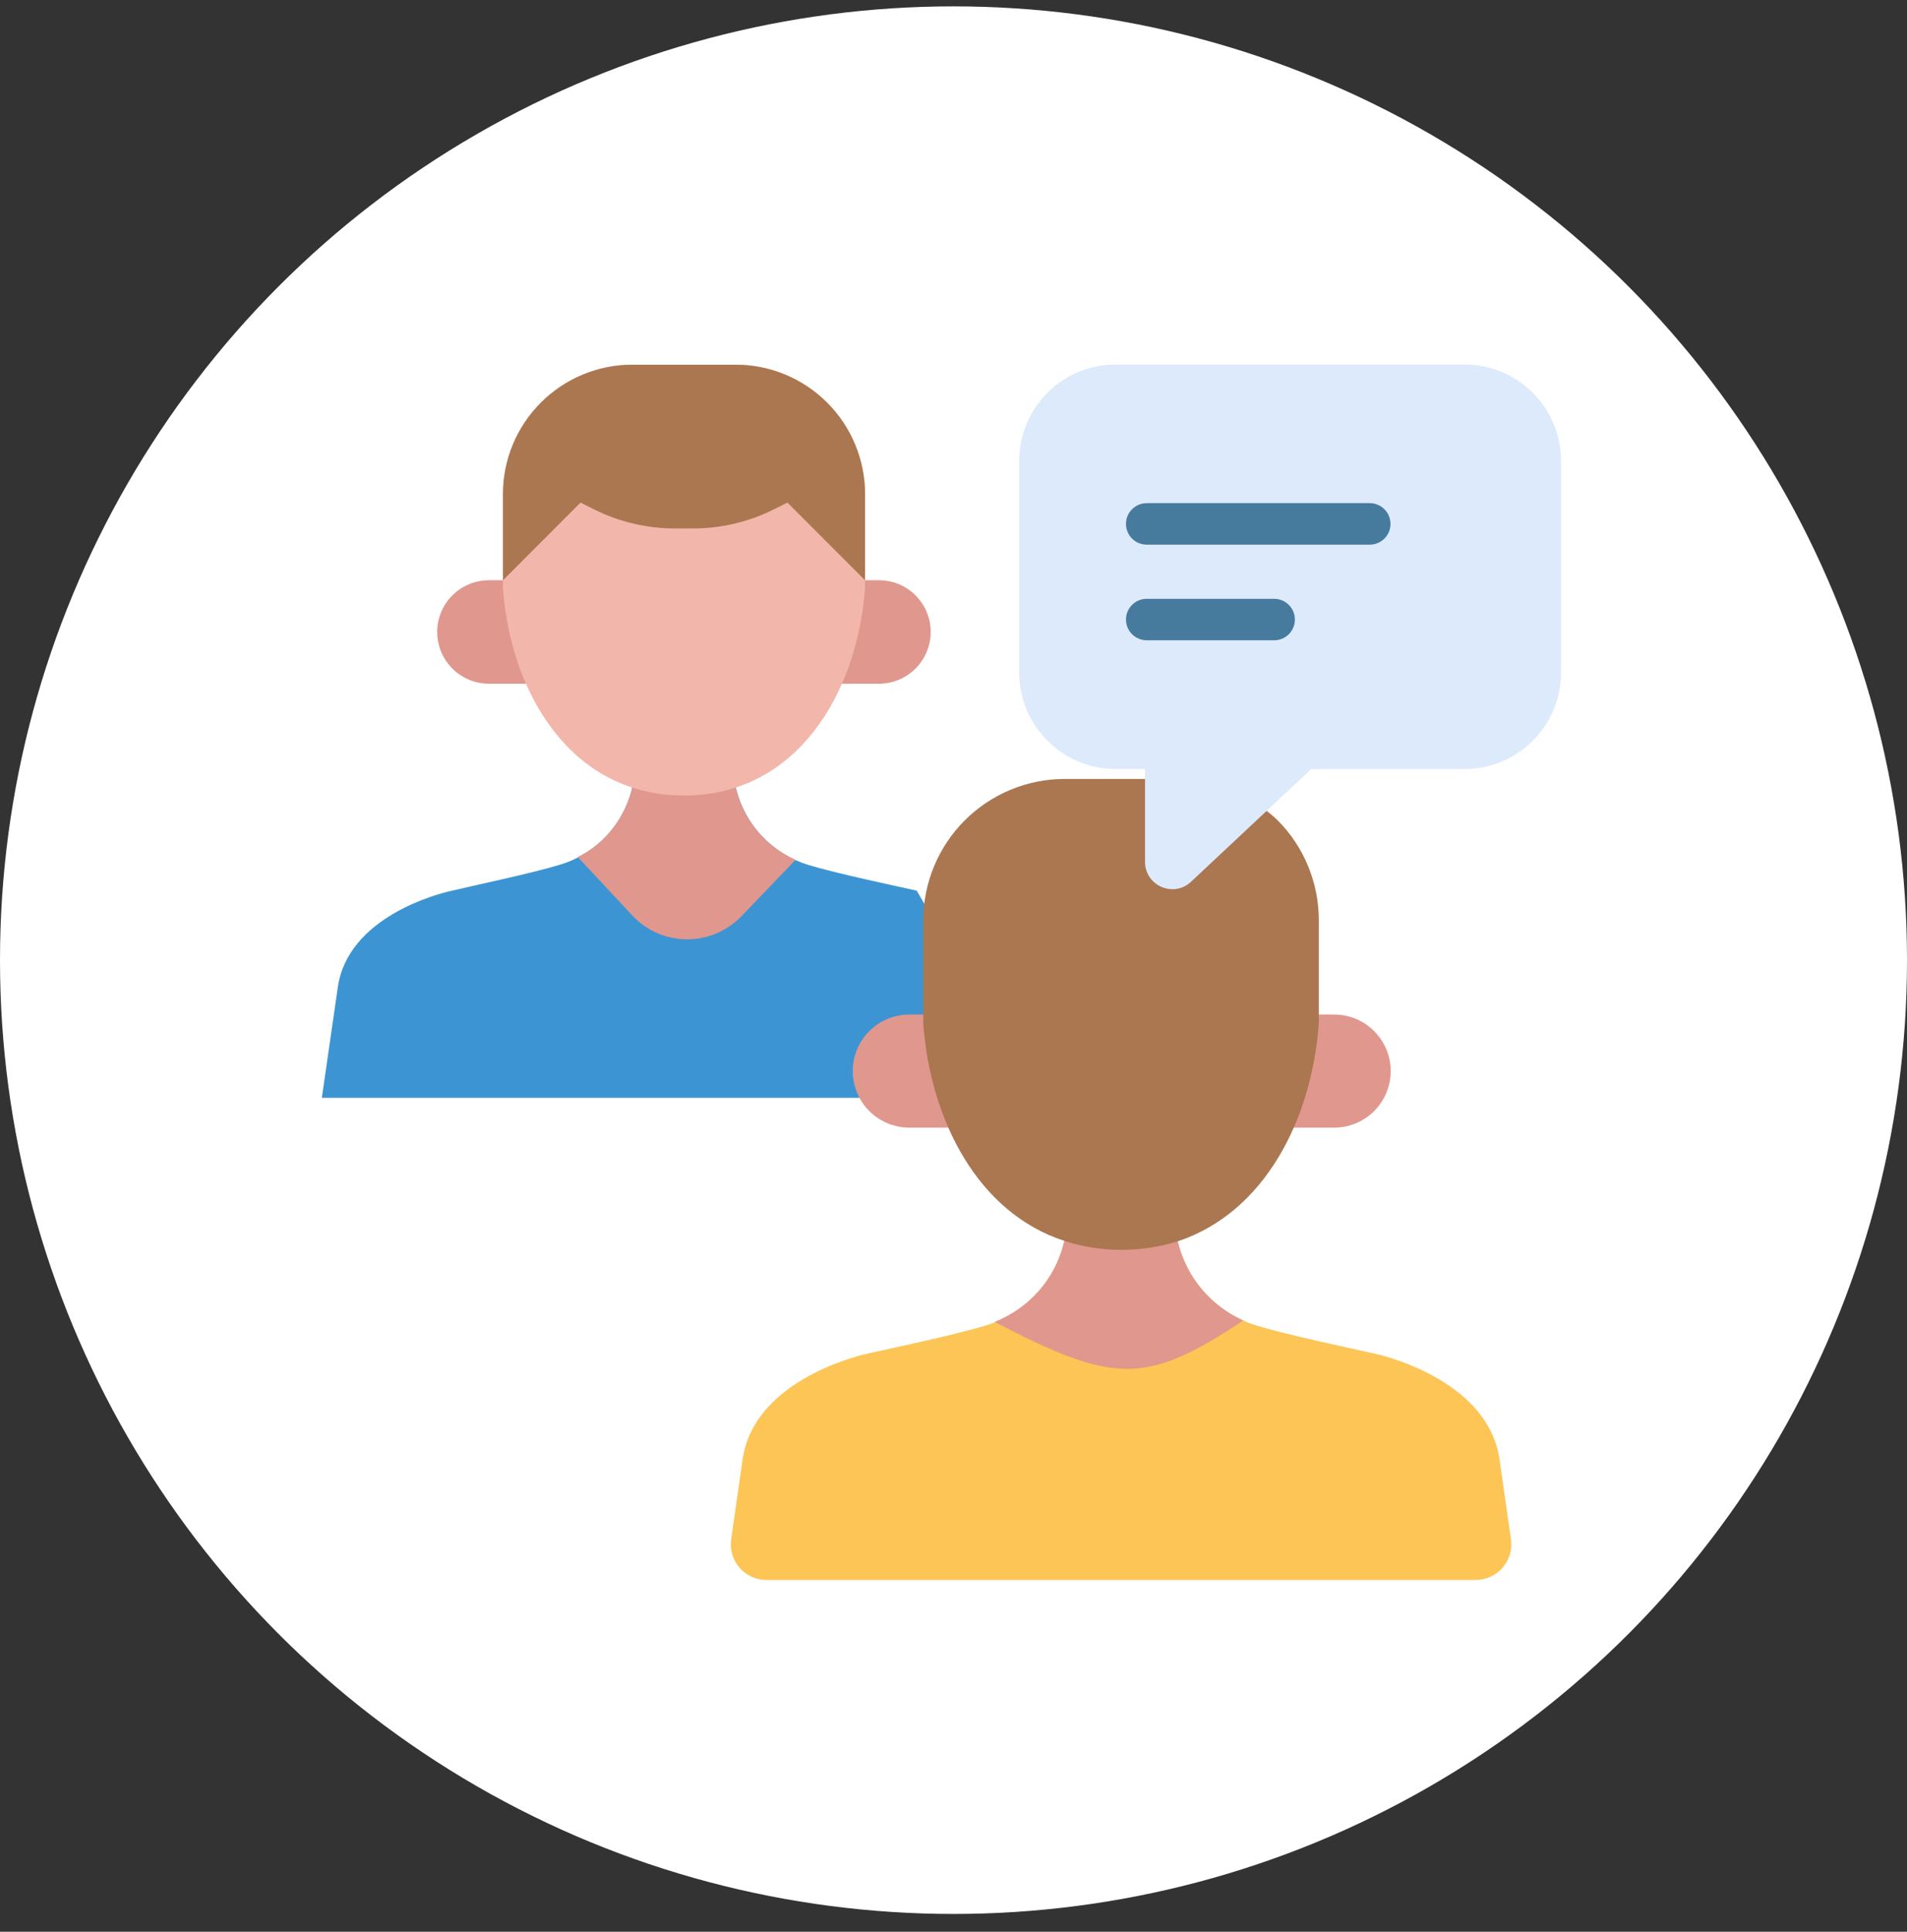 <svg width="79" height="80" viewBox="0 0 79 80" fill="none" xmlns="http://www.w3.org/2000/svg">
<rect x="0" y="0" width="79" height="80" fill="#333333" stroke="none"/>
<circle cx="39.5" cy="39.764" r="39.5" fill="white"/>
<path d="M26.193 32.59C26.193 32.59 26.18 32.656 26.167 32.722C25.784 34.201 24.662 35.376 23.196 35.811C22.034 36.168 19.446 36.709 18.694 36.894C18.139 37.013 14.403 37.977 13.993 40.894C13.69 42.994 13.333 45.463 13.333 45.463H28.332H42.987L37.976 36.886C37.224 36.715 34.625 36.171 33.468 35.814C32.011 35.364 30.891 34.193 30.507 32.718C30.488 32.644 30.476 32.6 30.476 32.6" fill="#3C95D2"/>
<path d="M48.783 51.382C48.783 51.382 48.796 51.43 48.817 51.511C49.236 53.123 50.46 54.403 52.052 54.895C53.317 55.285 56.157 55.88 56.979 56.066C57.573 56.198 61.667 57.268 62.12 60.444C62.282 61.572 62.457 62.795 62.593 63.748C62.72 64.638 62.028 65.433 61.128 65.433H31.755C30.854 65.433 30.163 64.639 30.29 63.748C30.426 62.795 30.601 61.572 30.762 60.444C31.215 57.268 35.31 56.198 35.904 56.066C36.726 55.88 39.566 55.285 40.831 54.895C42.423 54.403 43.646 53.123 44.066 51.511C44.087 51.43 44.1 51.382 44.1 51.382" fill="#FCC556"/>
<path d="M48.787 51.387C48.787 51.387 48.801 51.426 48.813 51.506C49.183 52.945 50.187 54.093 51.507 54.688L51.516 54.679C47.502 57.346 46.182 57.346 41.205 54.745C41.205 54.745 41.205 54.745 41.191 54.745L41.221 54.74C42.621 54.173 43.691 52.997 44.06 51.506C44.086 51.426 44.099 51.387 44.099 51.387H48.787Z" fill="#E0978D"/>
<path d="M30.475 32.599C30.475 32.599 30.488 32.639 30.501 32.718C30.844 34.012 31.742 35.068 32.957 35.609L32.953 35.614L30.708 37.951C29.467 39.231 27.407 39.218 26.192 37.911L23.935 35.495L23.939 35.49C25.035 34.949 25.853 33.932 26.17 32.718C26.184 32.652 26.196 32.586 26.196 32.586L30.475 32.599Z" fill="#E0978D"/>
<path d="M53.535 42.015H55.27C56.389 42.015 57.353 42.808 57.568 43.906C57.703 44.593 57.523 45.304 57.078 45.845C56.634 46.386 55.97 46.699 55.27 46.699C54.564 46.699 52.685 46.699 52.685 46.699" fill="#E0978D"/>
<path d="M39.403 42.015C39.403 42.015 37.914 42.015 37.668 42.015C36.548 42.015 35.585 42.808 35.369 43.906C35.235 44.593 35.415 45.304 35.86 45.845C36.304 46.386 36.968 46.699 37.668 46.699H40.252" fill="#E0978D"/>
<path d="M21.954 24.029C21.954 24.029 20.48 24.029 20.255 24.029C19.23 24.029 18.348 24.754 18.151 25.759C18.028 26.388 18.193 27.038 18.6 27.534C19.006 28.029 19.614 28.315 20.255 28.315H22.732" fill="#E0978D"/>
<path d="M34.712 24.029H36.412C37.437 24.029 38.319 24.754 38.516 25.759C38.639 26.388 38.474 27.038 38.067 27.534C37.661 28.029 37.053 28.315 36.412 28.315C35.766 28.315 33.935 28.315 33.935 28.315" fill="#E0978D"/>
<path d="M30.476 15.103C31.897 15.103 33.26 15.666 34.265 16.672C35.269 17.677 35.834 19.039 35.834 20.46V24.374C35.504 28.762 32.977 32.946 28.334 32.946C23.69 32.946 21.163 28.761 20.833 24.374C20.833 24.374 20.833 22.514 20.833 20.46C20.833 19.039 21.398 17.676 22.402 16.671C23.407 15.666 24.77 15.102 26.191 15.102C27.584 15.103 29.083 15.103 30.476 15.103Z" fill="#F2B7AA"/>
<path d="M24.048 20.814C24.048 20.814 24.288 20.934 24.608 21.094C25.649 21.615 26.797 21.885 27.961 21.885H28.707C29.87 21.885 31.019 21.614 32.06 21.094C32.379 20.934 32.62 20.814 32.62 20.814L35.834 24.029L35.836 24.03C35.836 23.383 35.836 21.983 35.836 20.465C35.836 19.039 35.268 17.679 34.265 16.676C33.261 15.672 31.901 15.105 30.475 15.105C29.089 15.105 27.584 15.105 26.198 15.105C24.772 15.105 23.412 15.672 22.408 16.676C21.405 17.679 20.837 19.039 20.837 20.465V24.03L24.048 20.814Z" fill="#AA7750"/>
<path d="M47.437 32.26C46.328 32.26 45.179 32.26 44.097 32.26C42.552 32.26 41.06 32.881 39.964 33.976C38.869 35.072 38.248 36.564 38.248 38.108V42.386C38.539 46.386 40.506 50.228 44.097 51.39C44.81 51.628 45.602 51.76 46.447 51.76C47.293 51.76 48.085 51.628 48.798 51.404C52.376 50.215 54.343 46.386 54.633 42.386C54.633 42.386 54.633 40.352 54.633 38.108C54.633 36.564 54.026 35.072 52.93 33.976C52.785 33.831 52.626 33.699 52.468 33.58" fill="#AA7750"/>
<path d="M42.222 19.091V27.853C42.222 30.059 44.01 31.848 46.217 31.848H47.435V35.692C47.435 36.682 48.617 37.194 49.34 36.517L54.322 31.848H60.672C62.878 31.848 64.667 30.06 64.667 27.853V19.091C64.667 16.885 62.879 15.096 60.672 15.096H46.217C44.01 15.096 42.222 16.885 42.222 19.091Z" fill="#DDEAFB"/>
<path d="M56.745 22.556H47.503C47.029 22.556 46.645 22.171 46.645 21.697C46.645 21.223 47.029 20.838 47.503 20.838H56.745C57.219 20.838 57.603 21.223 57.603 21.697C57.603 22.172 57.219 22.556 56.745 22.556Z" fill="#467B9E"/>
<path d="M52.784 26.516H47.503C47.03 26.516 46.645 26.132 46.645 25.658C46.645 25.183 47.03 24.799 47.503 24.799H52.784C53.258 24.799 53.642 25.183 53.642 25.658C53.642 26.133 53.258 26.516 52.784 26.516Z" fill="#467B9E"/>
</svg>

